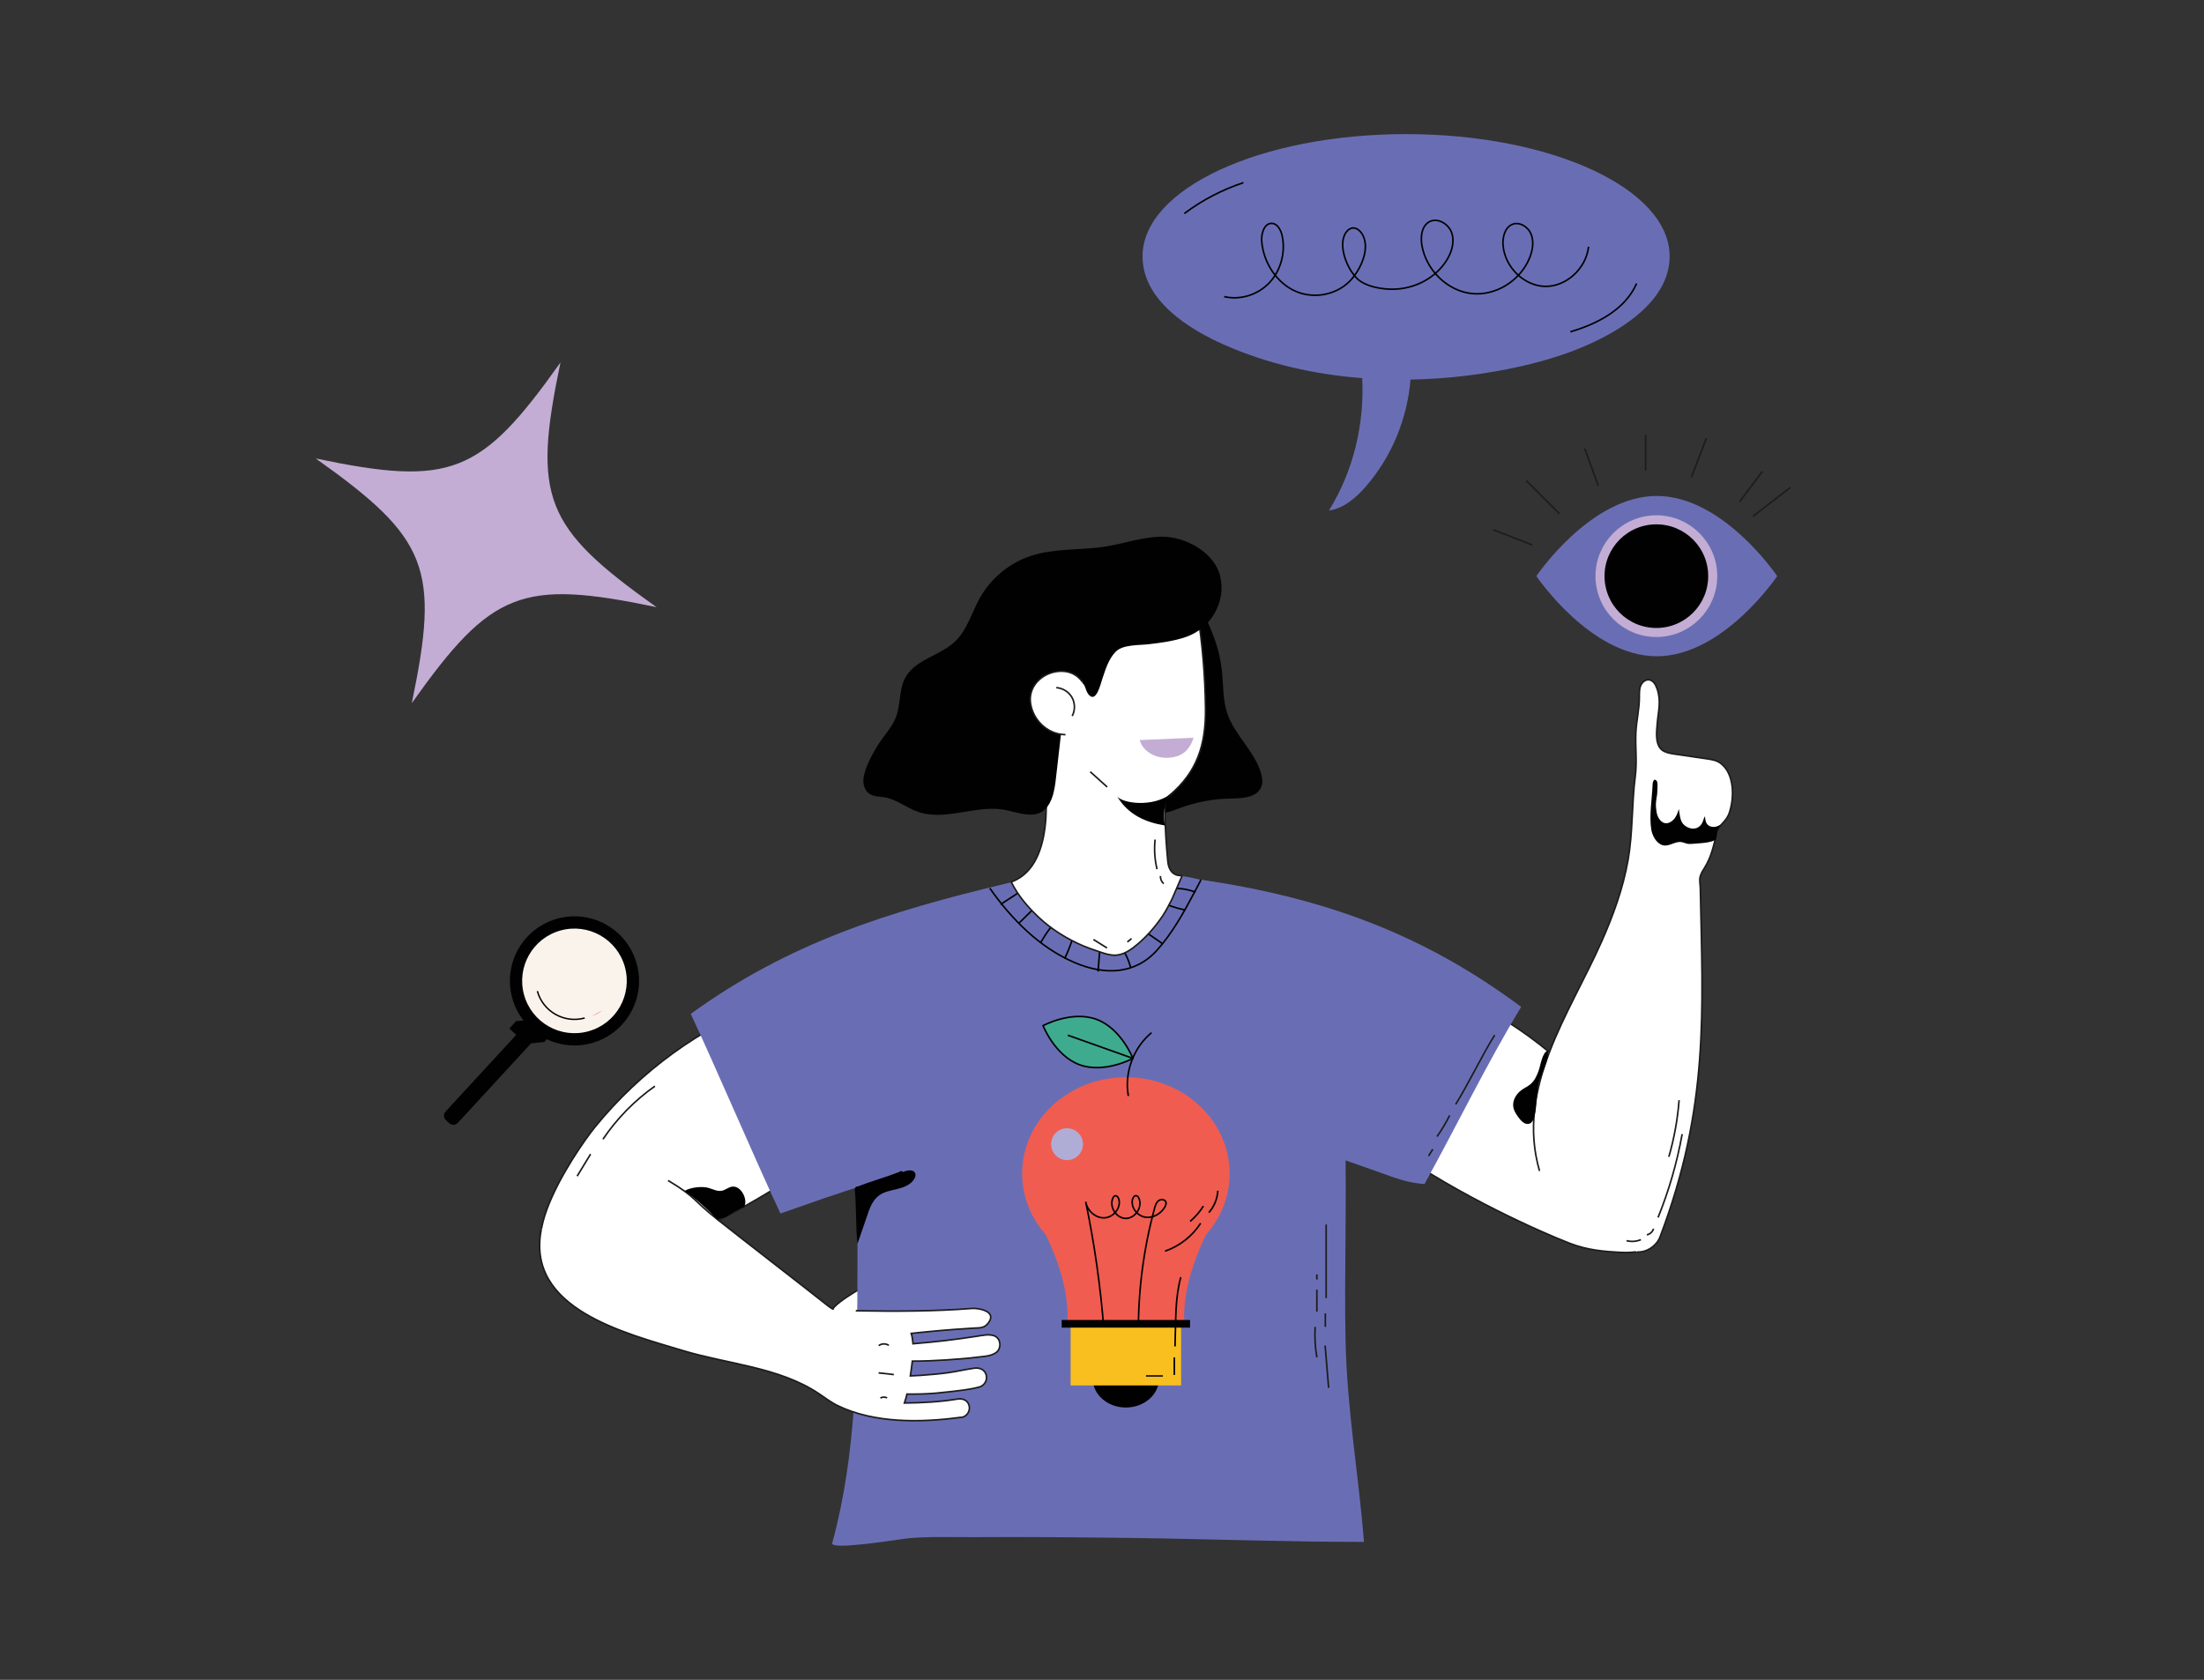 <?xml version="1.0" encoding="UTF-8"?> <!-- Generator: Adobe Illustrator 23.0.1, SVG Export Plug-In . SVG Version: 6.00 Build 0) --> <svg xmlns="http://www.w3.org/2000/svg" xmlns:xlink="http://www.w3.org/1999/xlink" version="1.1" id="Layer_1" x="0px" y="0px" viewBox="0 0 691.43 527.09" style="enable-background:new 0 0 691.43 527.09;" xml:space="preserve"><rect x="0" y="0" width="691.43" height="527.09" fill="#333333" stroke="none"/> <style type="text/css"> .st0{fill:#FFFFFF;} .st1{fill:none;stroke:#1C1C1B;stroke-width:0.5;stroke-miterlimit:10;} .st2{fill:#696EB4;} .st3{fill:none;stroke:#010101;stroke-width:0.5;stroke-miterlimit:10;} .st4{fill:#010101;} .st5{clip-path:url(#SVGID_2_);fill:#010101;} .st6{fill:#FAF3EB;} .st7{fill:#F15C50;} .st8{fill:none;stroke:#C3ADD4;stroke-width:2.835;stroke-miterlimit:10;} .st9{fill:#C3ADD4;} .st10{fill:#AFADD6;} .st11{fill:#3EAB8F;} .st12{fill:#F8BF1F;} .st13{fill:none;} .st14{clip-path:url(#SVGID_4_);fill:#C3ADD4;} </style> <g> <g> <path class="st0" d="M594.11,117.49"></path> <path class="st1" d="M594.11,117.49"></path> </g> <path class="st2" d="M441.11,42.08c45.66,0,82.68,17.17,82.68,38.34c0,12.54-12.18,21.14-22.22,26.15 c-7.68,3.83-15.95,6.44-24.31,8.34c-11.22,2.52-22.97,3.99-34.76,4.2c-1.01,12.31-5.94,24.31-14.08,33.61 c-3.08,3.52-6.88,6.8-11.51,7.47c7.65-12.34,11.17-27.06,10.44-41.54c-14.93-1.15-29.63-4.45-43.11-10.39 c-11.15-4.91-25.8-13.92-25.8-27.83C358.42,59.24,395.44,42.08,441.11,42.08"></path> <path class="st3" d="M498.36,77.41c-0.77,6.84-6.96,12.53-13.55,12.45c-6.59-0.08-12.65-5.93-13.27-12.78 c-0.23-2.57,0.52-5.61,2.79-6.63c2.27-1.02,5.05,0.66,6,3.04c0.96,2.38,0.47,5.16-0.51,7.53c-2.99,7.22-10.75,11.93-18.22,11.08 c-7.48-0.86-14.08-7.22-15.5-14.94c-0.49-2.64-0.2-5.83,1.92-7.34c2.64-1.88,6.58,0.34,7.5,3.53c0.92,3.19-0.42,6.66-2.35,9.32 c-4.01,5.53-10.82,8.36-17.36,8.06c-2.94-0.13-6.78-0.85-9.23-2.62c-3.59-2.6-7.17-10.95-4.35-15.14c0.56-0.83,1.46-1.48,2.42-1.44 c0.66,0.03,1.28,0.37,1.78,0.82c1.29,1.16,1.87,2.99,1.91,4.76c0.1,3.65-1.95,7.73-4.25,10.41c-4.29,4.98-11.74,6.47-17.65,3.87 c-5.91-2.6-10.04-8.92-10.62-15.59c-0.22-2.5,0.81-5.84,3.21-5.71c1.77,0.09,2.82,2.12,3.21,3.92c1.13,5.22-0.47,10.98-4.08,14.77 c-3.61,3.78-9.12,5.46-14.12,4.3"></path> <path class="st3" d="M513.42,88.96c-3.54,8.12-12.26,12.68-20.77,15.14"></path> <path class="st3" d="M390.08,57.32c-6.65,2.19-12.94,5.48-18.54,9.68"></path> <path class="st4" d="M172.63,315.91l1.07,0.98c0.77,0.71,0.82,1.9,0.11,2.67l-30.18,32.77c-0.71,0.77-1.9,0.82-2.67,0.11 l-1.07-0.98c-0.77-0.71-0.82-1.9-0.11-2.67l30.18-32.77C170.67,315.25,171.86,315.2,172.63,315.91"></path> <g> <defs> <path id="SVGID_1_" d="M160.53,320.23c-0.87,0.95-0.79,2.42,0.16,3.29l6.56,5.96c0.95,0.86,2.43,0.79,3.29-0.16l3.38-3.72 l-10-9.09L160.53,320.23z"></path> </defs> <clipPath id="SVGID_2_"> <use xlink:href="#SVGID_1_" style="overflow:visible;"></use> </clipPath> <rect x="162.76" y="318.3" transform="matrix(0.672 -0.74 0.74 0.672 -185.135 229.283)" class="st5" width="7.35" height="10.94"></rect> </g> <path class="st4" d="M199.75,302.4c2.97,10.79-3.36,21.94-14.14,24.91c-10.79,2.97-21.94-3.36-24.91-14.15s3.36-21.94,14.15-24.91 C185.63,285.28,196.78,291.61,199.75,302.4"></path> <path class="st6" d="M196.04,303.42c2.41,8.74-2.72,17.77-11.46,20.18c-8.74,2.41-17.77-2.72-20.18-11.46 c-2.41-8.74,2.72-17.77,11.46-20.18C184.6,289.55,193.64,294.68,196.04,303.42"></path> <path class="st4" d="M183.49,319.64c-6.54,1.8-13.32-2.05-15.13-8.59l0.43-0.12c1.74,6.3,8.28,10.02,14.58,8.28L183.49,319.64z"></path> <path class="st7" d="M185.67,318.79c1.19-0.4,2.31-0.99,3.32-1.73"></path> <path class="st2" d="M519.76,205.92c-20.86,0-37.77-25.15-37.77-25.15s16.91-25.15,37.77-25.15c20.86,0,37.77,25.15,37.77,25.15 S540.62,205.92,519.76,205.92"></path> <path class="st4" d="M519.63,199.67c-10.43,0-18.88-8.45-18.88-18.88c0-10.43,8.45-18.88,18.88-18.88 c10.43,0,18.88,8.45,18.88,18.88C538.51,191.22,530.06,199.67,519.63,199.67"></path> <path class="st8" d="M519.63,198.46c-9.76,0-17.68-7.91-17.68-17.68c0-9.76,7.91-17.67,17.68-17.67c9.76,0,17.68,7.91,17.68,17.67 C537.3,190.55,529.39,198.46,519.63,198.46z"></path> <line class="st1" x1="478.84" y1="150.83" x2="489.19" y2="161.18"></line> <line class="st1" x1="497.15" y1="140.74" x2="501.4" y2="152.42"></line> <line class="st1" x1="516.26" y1="136.5" x2="516.26" y2="147.64"></line> <line class="st1" x1="535.3" y1="137.56" x2="530.6" y2="149.77"></line> <line class="st1" x1="552.89" y1="147.91" x2="545.73" y2="157.47"></line> <line class="st1" x1="468.48" y1="166.23" x2="480.69" y2="171"></line> <line class="st1" x1="549.97" y1="161.98" x2="561.65" y2="152.95"></line> <path class="st4" d="M381.22,201.06c1.1,3.2,1.85,6.39,2.21,10.48c0.36,4.09,0.26,8.29,1.55,12.2c2.27,6.88,8.59,11.91,10.62,18.87 c0.4,1.36,0.61,2.83,0.14,4.16c-1.26,3.5-6,3.74-9.72,3.8c-5.47,0.08-10.92,1.11-16.04,3.04c-2.89,1.09-6.24,2.44-8.89,0.85 c-2.6-1.56-4.06-5.69-7.04-5.14c-0.83,0.15-1.54,0.69-2.33,0.98c-3.01,1.12-6.31-1.7-6.94-4.84c-0.66-3.29,0.6-10.92,2.06-14.1 c0.93-2.02,2.54-3.64,3.7-5.55c3.24-5.32,2.55-11.79,4.34-17.57c1.68-5.45,2.52-12.64,6.43-17.05c2.86-3.22,7.56-5.03,11.65-3.66 c1.35,0.45,2.61,1.24,3.46,2.38c0.79,1.06,1.19,2.34,1.72,3.55C379.36,196.26,380.39,198.66,381.22,201.06"></path> <path class="st0" d="M492.57,390.17c-19.04-7.34-101.51-45.32-79.28-76.35c3.9-5.44,10.74-8.22,17.42-8.52 c6.68-0.3,13.28,1.59,19.54,3.96c20.96,7.93,39.62,21.63,53.77,38.97c6.25,7.66,32.44,46.04,4.72,44.75 C503.02,392.72,497.91,392.22,492.57,390.17"></path> <path class="st1" d="M492.57,390.17c-19.04-7.34-101.51-45.32-79.28-76.35c3.9-5.44,10.74-8.22,17.42-8.52 c6.68-0.3,13.28,1.59,19.54,3.96c20.96,7.93,39.62,21.63,53.77,38.97c6.25,7.66,32.44,46.04,4.72,44.75 C503.02,392.72,497.91,392.22,492.57,390.17z"></path> <path class="st0" d="M276.37,400.5c0.97-0.66,2-1.34,3.16-1.49c1.17-0.16,2.52,0.39,2.89,1.5c0.29,0.88-0.09,1.83-0.54,2.63 c-1.22,2.14-3.05,3.85-4.85,5.52c-2.63,2.45-5.34,4.95-8.7,6.22c-3.74,1.42-11.33,1.77-7.83-3.32 C263.35,407.41,272.2,403.32,276.37,400.5"></path> <path class="st1" d="M276.37,400.5c0.97-0.66,2-1.34,3.16-1.49c1.17-0.16,2.52,0.39,2.89,1.5c0.29,0.88-0.09,1.83-0.54,2.63 c-1.22,2.14-3.05,3.85-4.85,5.52c-2.63,2.45-5.34,4.95-8.7,6.22c-3.74,1.42-11.33,1.77-7.83-3.32 C263.35,407.41,272.2,403.32,276.37,400.5z"></path> <path class="st2" d="M421.81,351.76c-1.41-25.95-10.44-56.37-33.8-70.95c-9.86-6.16-20.92-6.45-32.18-7.4 c-24.23-2.04-51.5,2.34-68.34,22.43c-11.91,14.2-18.39,31.27-18.42,49.54c-0.02,16.87-0.04,33.73-0.07,50.6 c-0.04,29.62-0.13,59.66-7.92,88.23c-0.65,2.4,21.89-1.37,24.22-1.57c6.7-0.57,13.59-0.28,20.3-0.32 c16.59-0.11,33.18,0.05,49.77,0.26c24.17,0.32,48.37,1.24,72.54,1.24c-1.69-21.03-5.32-41.55-5.78-62.78 c-0.47-21.94,0.46-43.89-0.17-65.83C421.92,354.07,421.87,352.92,421.81,351.76"></path> <path class="st3" d="M321.46,278.85c-3.07,2.01-4.54,2.95-7.61,4.96"></path> <path class="st3" d="M327.45,282.01c-3.07,3.07-4.69,4.57-7.76,7.63"></path> <path class="st3" d="M332.67,287.59c-3.15,3.4-3.86,4.27-6.26,8.25"></path> <path class="st3" d="M337.37,291.58c-1.13,3.87-1.68,5.53-3.35,9.21"></path> <path class="st3" d="M345.25,295.13c-0.37,4.72-0.42,5.01-0.78,9.73"></path> <path class="st3" d="M351.83,296.19c0.95,3.54,1.48,2.66,2.9,7.43"></path> <path class="st3" d="M358.24,291.63c3.54,2.47,3.03,2.09,6.58,4.56"></path> <path class="st3" d="M363.93,283.09c4.18,1.39,3.66,1.51,7.96,2.48"></path> <path class="st3" d="M366.41,278.48c3.96,0.42,4.88,0.19,8.67,1.43"></path> <path class="st0" d="M325.96,287.92c4.04,3.8,8.81,6.7,13.89,8.89c1.37,0.59,2.77,1.05,4.18,1.54c1.53,0.54,3.08,1.09,4.7,1.32 c2.6,0.36,4.92-0.87,6.92-2.41c3.56-2.74,6.57-6.16,9.08-9.86c1.13-1.66,2.03-3.53,2.96-5.31c0.32-0.6,3.1-7.35,3.24-7.36 c-2.83,0.23-4.29-1.66-4.55-4.33c-0.54-5.45-0.87-10.92-0.93-16.39c-0.03-2.42-0.16-3.08,1.56-4.54 c8.58-7.26,11.3-15.82,11.18-27.06c-0.11-10.24-0.97-20.47-2.57-30.58c-10.97-1.25-25.98-5.09-35.1,2.17 c-6.84,5.45-11.94,12.82-14.92,20.92c-3.4,9.24-1.35,9.51,0.61,18.99c2.31,11.21,5.14,35.42-7.18,42.02 c-0.58,0.31-1.18,0.58-1.79,0.82C319.44,281.12,322.37,284.55,325.96,287.92"></path> <path class="st1" d="M325.96,287.92c4.04,3.8,8.81,6.7,13.89,8.89c1.37,0.59,2.77,1.05,4.18,1.54c1.53,0.54,3.08,1.09,4.7,1.32 c2.6,0.36,4.92-0.87,6.92-2.41c3.56-2.74,6.57-6.16,9.08-9.86c1.13-1.66,2.03-3.53,2.96-5.31c0.32-0.6,3.1-7.35,3.24-7.36 c-2.83,0.23-4.29-1.66-4.55-4.33c-0.54-5.45-0.87-10.92-0.93-16.39c-0.03-2.42-0.16-3.08,1.56-4.54 c8.58-7.26,11.3-15.82,11.18-27.06c-0.11-10.24-0.97-20.47-2.57-30.58c-10.97-1.25-25.98-5.09-35.1,2.17 c-6.84,5.45-11.94,12.82-14.92,20.92c-3.4,9.24-1.35,9.51,0.61,18.99c2.31,11.21,5.14,35.42-7.18,42.02 c-0.58,0.31-1.18,0.58-1.79,0.82C319.44,281.12,322.37,284.55,325.96,287.92z"></path> <path class="st4" d="M334.6,217.9c0.52-1.29,2.27-4.02,3.93-3.94c2.01,0.1,1.86,2.53,2.87,3.84c2.47,3.2,3.89-3.27,4.44-4.87 c1.02-2.97,1.91-6.08,4.14-8.41c2.23-2.33,7.37-2.02,10.36-2.37c3.95-0.46,7.92-0.99,11.7-2.28c7.71-2.64,12.58-10.78,10.82-18.8 c-1.7-7.76-11.06-12.78-18.53-12.67c-5.96,0.09-11.7,2.17-17.59,3.1c-7.7,1.22-15.75,0.48-23.17,2.87 c-6.77,2.18-12.66,7-16.15,13.21c-2.59,4.62-3.99,10.08-7.82,13.73c-4.7,4.47-12.45,5.59-15.57,11.28 c-2.04,3.72-1.43,8.36-2.93,12.34c-1.01,2.68-2.92,4.91-4.59,7.24c-2.11,2.95-5.19,8.41-5.62,12.08c-0.21,1.84,0.4,3.91,1.97,4.9 c1.34,0.85,3.03,0.77,4.59,1.02c3.78,0.62,6.89,3.28,10.5,4.55c8.94,3.14,18.95-2.66,28.15-0.41c5.78,1.41,11.14,3.17,13.82-3.66 c0.86-2.2,1.14-4.57,1.4-6.92c0.68-5.99,1.37-11.98,2.05-17.97C333.62,223.65,333.62,220.36,334.6,217.9"></path> <path class="st0" d="M334.26,230.52c-0.03,0-0.06,0-0.09,0c-5.83-0.1-10.41-4.98-10.93-10.3c-0.54-5.45,4.47-9.7,9.91-9.61 c2.89,0.05,4.98,1.36,6.41,3.32"></path> <path class="st1" d="M334.26,230.52c-0.03,0-0.06,0-0.09,0c-5.83-0.1-10.41-4.98-10.93-10.3c-0.54-5.45,4.47-9.7,9.91-9.61 c2.89,0.05,4.98,1.36,6.41,3.32"></path> <path class="st4" d="M365.18,255.83c0-1.34,0.12-2.72,0.61-3.98c0.23-0.96,0.64-1.84,1.31-2.51l0.01-0.1 c-5.61,4.13-14.9,2.85-16.62,0.68c3.47,5.79,8.96,8.11,14.91,9.09C365.28,257.95,365.18,256.89,365.18,255.83"></path> <path class="st1" d="M331.37,215.77c2.02,0.12,3.94,1.32,4.93,3.08c0.99,1.76,1.02,4.03,0.07,5.82"></path> <path class="st2" d="M415.96,362.02c21.43,7.14,23.22,8.87,30.93,9.5c10.22-18.46,19.39-37.51,30.32-55.57 c-31.2-23.27-62.49-34.31-100.43-39.93"></path> <path class="st0" d="M198.19,395.47c19.04-7.34,101.51-45.32,79.28-76.35c-3.9-5.44-10.74-8.22-17.42-8.52 c-6.68-0.3-13.28,1.59-19.54,3.96c-20.96,7.93-39.62,21.63-53.77,38.97c-6.25,7.66-32.44,46.04-4.72,44.75 C187.73,398.03,192.85,397.53,198.19,395.47"></path> <path class="st1" d="M198.19,395.47c19.04-7.34,101.51-45.32,79.28-76.35c-3.9-5.44-10.74-8.22-17.42-8.52 c-6.68-0.3-13.28,1.59-19.54,3.96c-20.96,7.93-39.62,21.63-53.77,38.97c-6.25,7.66-32.44,46.04-4.72,44.75 C187.73,398.03,192.85,397.53,198.19,395.47z"></path> <path class="st0" d="M169.81,385.73c-4.91,24.95,26.14,32.53,44.51,38.08c14.02,4.23,30.09,5.17,42.49,13.43 c1.98,1.32,3.87,2.79,6.01,3.83c11.44,5.56,26.11,5.34,38.42,3.67c1.76,0.08,3.08-1.66,2.86-3.32c-0.25-1.88-1.9-2.72-3.63-2.44 c-5.54,0.89-11.14,1.21-16.74,1.26c0.31-0.92,0.58-1.86,0.81-2.81c1.59,0.03,3.18,0,4.75-0.04c2.88-0.08,5.76-0.35,8.62-0.69 c3.09-0.37,6.34-0.67,9.35-1.5c1.59-0.44,2.57-2.17,2.13-3.76c-0.48-1.76-2.12-2.36-3.76-2.13c-2.8,0.38-5.56,1.06-8.37,1.44 c-2.81,0.38-5.64,0.59-8.47,0.81c-1.07,0.08-2.13,0.13-3.2,0.17c0.1-0.67,0.19-1.33,0.29-2c0.12-0.88,0.24-1.76,0.34-2.64 c1.76,0,3.53-0.03,5.28-0.1c3.38-0.13,6.75-0.34,10.12-0.63c1.68-0.14,3.37-0.29,5.04-0.51c1.91-0.25,3.99-0.26,5.67-1.33 c2.05-1.31,1.72-4.8-0.68-5.46c-1.76-0.48-3.49-0.01-5.25,0.23c-1.64,0.23-3.28,0.48-4.92,0.72c-3.32,0.47-6.65,0.85-9.98,1.17 c-1.69,0.16-3.39,0.31-5.08,0.46c0-0.03,0-0.06,0-0.09c-0.1-1.23-0.28-2.27-0.55-3.16c1.13-0.12,2.27-0.23,3.4-0.35 c3.34-0.35,6.68-0.64,10.02-0.89c1.76-0.13,3.51-0.25,5.27-0.35c0.84-0.05,1.68-0.07,2.51-0.14c1.5-0.11,2.34-0.59,3.19-1.84 c2.31-3.4-3.26-4.42-5.32-4.26c-11.95,0.93-23.77,0.93-35.68,0.74c-1.61-0.03-3.21-0.05-4.82-0.09c-1.02-0.02-2.08-0.02-3.02-0.41 c-0.69-0.28-1.29-0.75-1.88-1.22c-8.62-6.82-25.72-20.01-34.34-26.83c-8.05-6.37-6.72-7.01-15.62-12.34"></path> <path class="st1" d="M169.81,385.73c-4.91,24.95,26.14,32.53,44.51,38.08c14.02,4.23,30.09,5.17,42.49,13.43 c1.98,1.32,3.87,2.79,6.01,3.83c11.44,5.56,26.11,5.34,38.42,3.67c1.76,0.08,3.08-1.66,2.86-3.32c-0.25-1.88-1.9-2.72-3.63-2.44 c-5.54,0.89-11.14,1.21-16.74,1.26c0.31-0.92,0.58-1.86,0.81-2.81c1.59,0.03,3.18,0,4.75-0.04c2.88-0.08,5.76-0.35,8.62-0.69 c3.09-0.37,6.34-0.67,9.35-1.5c1.59-0.44,2.57-2.17,2.13-3.76c-0.48-1.76-2.12-2.36-3.76-2.13c-2.8,0.38-5.56,1.06-8.37,1.44 c-2.81,0.38-5.64,0.59-8.47,0.81c-1.07,0.08-2.13,0.13-3.2,0.17c0.1-0.67,0.19-1.33,0.29-2c0.12-0.88,0.24-1.76,0.34-2.64 c1.76,0,3.53-0.03,5.28-0.1c3.38-0.13,6.75-0.34,10.12-0.63c1.68-0.14,3.37-0.29,5.04-0.51c1.91-0.25,3.99-0.26,5.67-1.33 c2.05-1.31,1.72-4.8-0.68-5.46c-1.76-0.48-3.49-0.01-5.25,0.23c-1.64,0.23-3.28,0.48-4.92,0.72c-3.32,0.47-6.65,0.85-9.98,1.17 c-1.69,0.16-3.39,0.31-5.08,0.46c0-0.03,0-0.06,0-0.09c-0.1-1.23-0.28-2.27-0.55-3.16c1.13-0.12,2.27-0.23,3.4-0.35 c3.34-0.35,6.68-0.64,10.02-0.89c1.76-0.13,3.51-0.25,5.27-0.35c0.84-0.05,1.68-0.07,2.51-0.14c1.5-0.11,2.34-0.59,3.19-1.84 c2.31-3.4-3.26-4.42-5.32-4.26c-11.95,0.93-23.77,0.93-35.68,0.74c-1.61-0.03-3.21-0.05-4.82-0.09c-1.02-0.02-2.08-0.02-3.02-0.41 c-0.69-0.28-1.29-0.75-1.88-1.22c-8.62-6.82-25.72-20.01-34.34-26.83c-8.05-6.37-6.72-7.01-15.62-12.34"></path> <path class="st2" d="M316.11,277.12c-37.65,8.96-68.62,18.71-99.41,41.01c7.59,16.13,20.54,46.52,28.14,62.64 c26.6-9.41,14.28-4.66,40.88-14.07"></path> <path class="st9" d="M357.54,232.21c0.95,3.54,4.8,5.62,8.47,5.57c4.9-0.07,7.16-2.46,8.43-6.28L357.54,232.21z"></path> <path class="st0" d="M513.47,392.84c3.03,0.27,6.24-1.9,7.32-4.74c15.5-40.94,13.38-71.02,12.63-109.35 c-0.02-1.25-0.35-2.52-0.03-3.73c0.28-1.05,0.91-1.97,1.47-2.9c2.06-3.4,2.76-6.84,3.67-10.63c0.7-2.93,2.91-3.37,3.96-6.37 c1.64-4.7,1.69-12.3-2.69-15.62c-1.24-0.94-2.85-1.19-4.39-1.42c-3.27-0.48-6.54-0.96-9.81-1.43c-1.23-0.18-2.48-0.37-3.59-0.93 c-2.91-1.49-2.33-5.99-2.11-8.64c0.33-4,1.31-7.05-0.05-11c-0.43-1.24-1.19-2.6-2.49-2.77c-1.17-0.16-2.25,0.79-2.69,1.88 c-0.43,1.1-0.38,2.31-0.38,3.49c0.02,3.79-0.93,7.44-1.1,11.19c-0.21,4.74,0.42,9.05-0.19,13.77c-1.13,8.73-0.73,17.55-2.25,26.18 c-1.57,8.89-4.67,17.44-8.33,25.67c-10.11,22.73-26.99,45.74-19.45,71.92"></path> <path class="st1" d="M513.47,392.84c3.03,0.27,6.24-1.9,7.32-4.74c15.5-40.94,13.38-71.02,12.63-109.35 c-0.02-1.25-0.35-2.52-0.03-3.73c0.28-1.05,0.91-1.97,1.47-2.9c2.06-3.4,2.76-6.84,3.67-10.63c0.7-2.93,2.91-3.37,3.96-6.37 c1.64-4.7,1.69-12.3-2.69-15.62c-1.24-0.94-2.85-1.19-4.39-1.42c-3.27-0.48-6.54-0.96-9.81-1.43c-1.23-0.18-2.48-0.37-3.59-0.93 c-2.91-1.49-2.33-5.99-2.11-8.64c0.33-4,1.31-7.05-0.05-11c-0.43-1.24-1.19-2.6-2.49-2.77c-1.17-0.16-2.25,0.79-2.69,1.88 c-0.43,1.1-0.38,2.31-0.38,3.49c0.02,3.79-0.93,7.44-1.1,11.19c-0.21,4.74,0.42,9.05-0.19,13.77c-1.13,8.73-0.73,17.55-2.25,26.18 c-1.57,8.89-4.67,17.44-8.33,25.67c-10.11,22.73-26.99,45.74-19.45,71.92"></path> <path class="st3" d="M310.52,278.71c6.83,9.71,15.55,18.59,26.6,23.32c9.2,3.94,18.85,3.9,25.85-3.87 c4.67-5.19,8.34-11.73,11.57-17.86c0.75-1.43,1.5-2.85,2.25-4.28"></path> <path class="st4" d="M363.61,432.58c0,5.01-4.66,9.07-10.4,9.07c-5.75,0-10.4-4.06-10.4-9.07c0-5.01,4.66-9.07,10.4-9.07 C358.95,423.51,363.61,427.57,363.61,432.58"></path> <path class="st7" d="M383.74,377.1l-30.53,0.19l-30.53-0.19c7.18,12.69,12.73,25.23,12.21,37.55h18.17h0.29h18.17 C371,402.33,376.55,389.79,383.74,377.1"></path> <path class="st7" d="M385.75,368.23c0,16.68-14.57,30.21-32.54,30.21s-32.54-13.52-32.54-30.21c0-16.68,14.57-30.21,32.54-30.21 S385.75,351.55,385.75,368.23"></path> <path class="st3" d="M353.98,343.89c-1.31-7.27,1.57-15.15,7.27-19.85"></path> <path class="st10" d="M339.75,359.02c0,2.76-2.24,5-5,5c-2.76,0-5-2.24-5-5c0-2.76,2.24-5,5-5 C337.51,354.02,339.75,356.26,339.75,359.02"></path> <path class="st11" d="M355.42,332.1c0,0-8.91,4.84-16.7,2.01c-7.79-2.84-11.49-12.28-11.49-12.28s8.91-4.84,16.7-2 C351.71,322.65,355.42,332.1,355.42,332.1"></path> <path class="st3" d="M355.42,332.1c0,0-8.91,4.84-16.7,2.01c-7.79-2.84-11.49-12.28-11.49-12.28s8.91-4.84,16.7-2 C351.71,322.65,355.42,332.1,355.42,332.1z"></path> <line class="st11" x1="355.42" y1="332.1" x2="334.99" y2="324.83"></line> <line class="st3" x1="355.42" y1="332.1" x2="334.99" y2="324.83"></line> <path class="st3" d="M346.33,417.5c-1.04-13.58-2.95-27.09-5.73-40.42c0.46,2.79,3.06,5.18,5.88,5.05 c2.82-0.13,5.27-3.11,4.53-5.84c-0.16-0.59-0.67-1.26-1.26-1.06c-0.28,0.1-0.46,0.37-0.59,0.64c-1.3,2.71,0.99,6.4,3.99,6.44 c3,0.04,5.38-3.6,4.14-6.34c-0.15-0.34-0.39-0.69-0.75-0.78c-0.62-0.15-1.11,0.55-1.26,1.17c-0.57,2.46,1.41,5.09,3.9,5.54 c2.48,0.45,5.09-1.04,6.3-3.25c0.24-0.45,0.44-0.98,0.29-1.46c-0.28-0.87-1.58-1-2.31-0.44c-0.73,0.56-1.02,1.51-1.26,2.39 c-3.49,12.87-5.2,26.23-5.06,39.57"></path> <rect x="335.87" y="416.24" class="st12" width="34.67" height="18.48"></rect> <rect x="333.07" y="414.18" class="st4" width="40.27" height="2.4"></rect> <path class="st3" d="M382.05,373.62c-0.13,2.52-1.15,4.99-2.83,6.86"></path> <path class="st3" d="M376.66,383.82c-2.61,4.05-6.61,7.19-11.16,8.76"></path> <path class="st3" d="M377.52,378.44c-1.13,1.8-2.53,3.42-4.14,4.81"></path> <path class="st3" d="M370.43,400.74c-1.89,7.06-1.51,13.82-1.81,21.73"></path> <line class="st3" x1="368.4" y1="425.91" x2="368.4" y2="431.42"></line> <path class="st4" d="M268.96,372.33c-0.54-0.23-0.83,0.63-0.78,1.21c0.46,5.09,0.29,11.7,0.81,16.79c0.77-2.36,2.19-6.24,2.96-8.59 c0.79-2.45,1.7-5.05,3.76-6.59c1.68-1.26,3.84-1.59,5.88-2.09c2.03-0.5,4.18-1.34,5.24-3.15c0.31-0.52,0.51-1.16,0.29-1.73 c-0.5-1.36-2.5-1.03-3.82-0.44c-0.81-0.55-0.52-0.27-1.44,0.09C277.92,369.35,272.89,370.79,268.96,372.33"></path> <path class="st4" d="M233.42,378.69c0.02-0.01,0.04-0.01,0.05-0.02c0.08-0.15,0.16-0.31,0.21-0.48c0.72-2.3-1.31-6.18-3.98-5.85 c-1.16,0.14-2.1,1.06-3.25,1.29c-1.44,0.29-2.84-0.53-4.26-0.92c-2-0.55-5.7-0.14-7.44,0.99c3.62,2.39,7.37,5.96,10.44,9.05 c0.7-0.34,1.66-0.63,2.69-0.95C229.64,380.61,231.46,379.51,233.42,378.69"></path> <path class="st4" d="M482.65,336.09c-0.56,1.47-1.22,2.97-2.4,4.01c-0.85,0.76-1.93,1.22-2.86,1.88c-1.78,1.25-3.05,3.45-2.61,5.57 c0.23,1.13,0.9,2.1,1.57,3.04c0.83,1.17,2.12,2.48,3.47,1.98c0.89-0.33,1.32-1.34,1.56-2.26c0.88-3.39,0.5-7.02,1.36-10.42 c0.85-3.37,3.21-6.71,2.89-10.29C483.75,330.22,483.32,334.34,482.65,336.09"></path> <path class="st0" d="M268.53,410.07c0-0.37,0-0.75,0.01-1.12c0.03-0.69,0.08-1.52-0.48-1.93c-0.47-0.34-1.14-0.18-1.65,0.11 c-2.02,1.14-8.17,4.94-4.55,7.5c2.26,1.6,5.59,0.12,6.44-2.5C268.52,411.48,268.53,410.78,268.53,410.07"></path> <path class="st4" d="M538.23,263.48c0.28-0.15,0.35-2.22,0.47-2.59c0.24-0.79,0.64-1.51,1.13-2.17c-0.53,0.3-1.14,0.62-1.78,0.72 c-0.87,0.14-1.84-0.11-2.42-0.77c-0.59-0.68-0.69-1.64-0.73-2.54c-0.4,0.51-0.49,1.19-0.75,1.78c-0.81,1.92-2.7,2.59-4.57,1.74 c-2.65-1.2-2.45-3.35-2.91-5.82c-0.33,1.27-0.82,2.55-1.77,3.46c-2.58,2.45-4.8,0.11-5.22-2.57c-0.13-0.85-0.23-1.7-0.19-2.56 c0.04-1.01,0.27-2.01,0.39-3.02c0.1-0.93,0.11-1.87,0.11-2.8c0-0.36,0-0.73-0.13-1.06s-0.43-0.63-0.78-0.64 c-0.53,0.31-0.62,1.03-0.64,1.64c-0.18,4.48-1.12,9.62-0.4,14.05c0.32,1.94,1.64,4.43,3.72,4.91c1.9,0.44,3.76-1.3,5.69-1.02 c0.61,0.09,1.18,0.38,1.79,0.51c0.65,0.13,1.32,0.08,1.98,0.03c0.7-0.06,1.41-0.12,2.11-0.17c1.62-0.13,3.28-0.28,4.73-1.01 C538.12,263.55,538.17,263.51,538.23,263.48"></path> <path class="st0" d="M362.37,263.44c-0.33,3.1-0.12,6.26,0.61,9.29"></path> <path class="st1" d="M362.37,263.44c-0.33,3.1-0.12,6.26,0.61,9.29"></path> <path class="st0" d="M364.05,274.87c-0.05,0.9,0.33,1.82,1.02,2.41"></path> <path class="st1" d="M364.05,274.87c-0.05,0.9,0.33,1.82,1.02,2.41"></path> <path class="st0" d="M354.99,294.51c-0.44,0.35-0.88,0.71-1.33,1.06"></path> <path class="st1" d="M354.99,294.51c-0.44,0.35-0.88,0.71-1.33,1.06"></path> <path class="st1" d="M468.9,324.79c-4.07,6.55-8.17,15.2-12.24,21.74"></path> <path class="st1" d="M454.79,349.98c-1.16,2.31-2.49,4.53-3.97,6.64"></path> <path class="st1" d="M449.49,360.6c-0.44,0.71-0.88,1.42-1.33,2.12"></path> <path class="st1" d="M510.27,389.3c1.49,0.38,3.1,0.27,4.51-0.32"></path> <path class="st1" d="M516.65,387.45c0.98-0.18,1.82-0.95,2.08-1.91"></path> <path class="st1" d="M527.72,355.86c-1.61,8.95-4.15,17.73-7.56,26.16"></path> <path class="st1" d="M526.76,345.21c-0.46,6.02-1.54,11.98-3.22,17.78"></path> <line class="st1" x1="416.04" y1="384.22" x2="416.04" y2="407.32"></line> <line class="st1" x1="415.78" y1="412.1" x2="415.78" y2="416.34"></line> <path class="st1" d="M415.71,422.19c0.37,4.42,0.73,8.85,1.1,13.27"></path> <line class="st1" x1="413.12" y1="404.66" x2="413.12" y2="411.56"></line> <path class="st1" d="M412.59,416.34c-0.2,3.19-0.02,6.41,0.53,9.56"></path> <line class="st1" x1="413.12" y1="399.89" x2="413.12" y2="401.48"></line> <line class="st1" x1="359.51" y1="431.74" x2="364.81" y2="431.74"></line> <path class="st1" d="M275.67,422.24c0.88-0.7,2.24-0.74,3.16-0.08"></path> <path class="st1" d="M275.62,430.78c1.59,0.18,3.19,0.35,4.78,0.53"></path> <path class="st1" d="M276.18,438.67c0.64-0.36,1.46-0.38,2.12-0.05"></path> <path class="st1" d="M205.45,340.81c-6.38,4.5-11.93,10.18-16.29,16.65"></path> <path class="st1" d="M185.28,362.13c-1.41,2.31-2.81,4.61-4.22,6.92"></path> <path class="st0" d="M343.03,294.8c1.42,0.88,2.83,1.77,4.25,2.65"></path> <path class="st1" d="M343.03,294.8c1.42,0.88,2.83,1.77,4.25,2.65"></path> <path class="st0" d="M342.03,242.16c1.77,1.59,3.54,3.19,5.31,4.78"></path> <path class="st1" d="M342.03,242.16c1.77,1.59,3.54,3.19,5.31,4.78"></path> <path class="st13" d="M97.33,470.94"></path> <g> <defs> <rect id="SVGID_3_" x="99.05" y="113.73" width="106.91" height="106.91"></rect> </defs> <clipPath id="SVGID_4_"> <use xlink:href="#SVGID_3_" style="overflow:visible;"></use> </clipPath> <path class="st14" d="M99.05,143.86c42.34,8.85,51.76,5.16,76.78-30.13c-8.85,42.34-5.16,51.76,30.13,76.78 c-42.34-8.85-51.76-5.15-76.78,30.13C138.03,178.3,134.33,168.88,99.05,143.86"></path> </g> </g> </svg> 